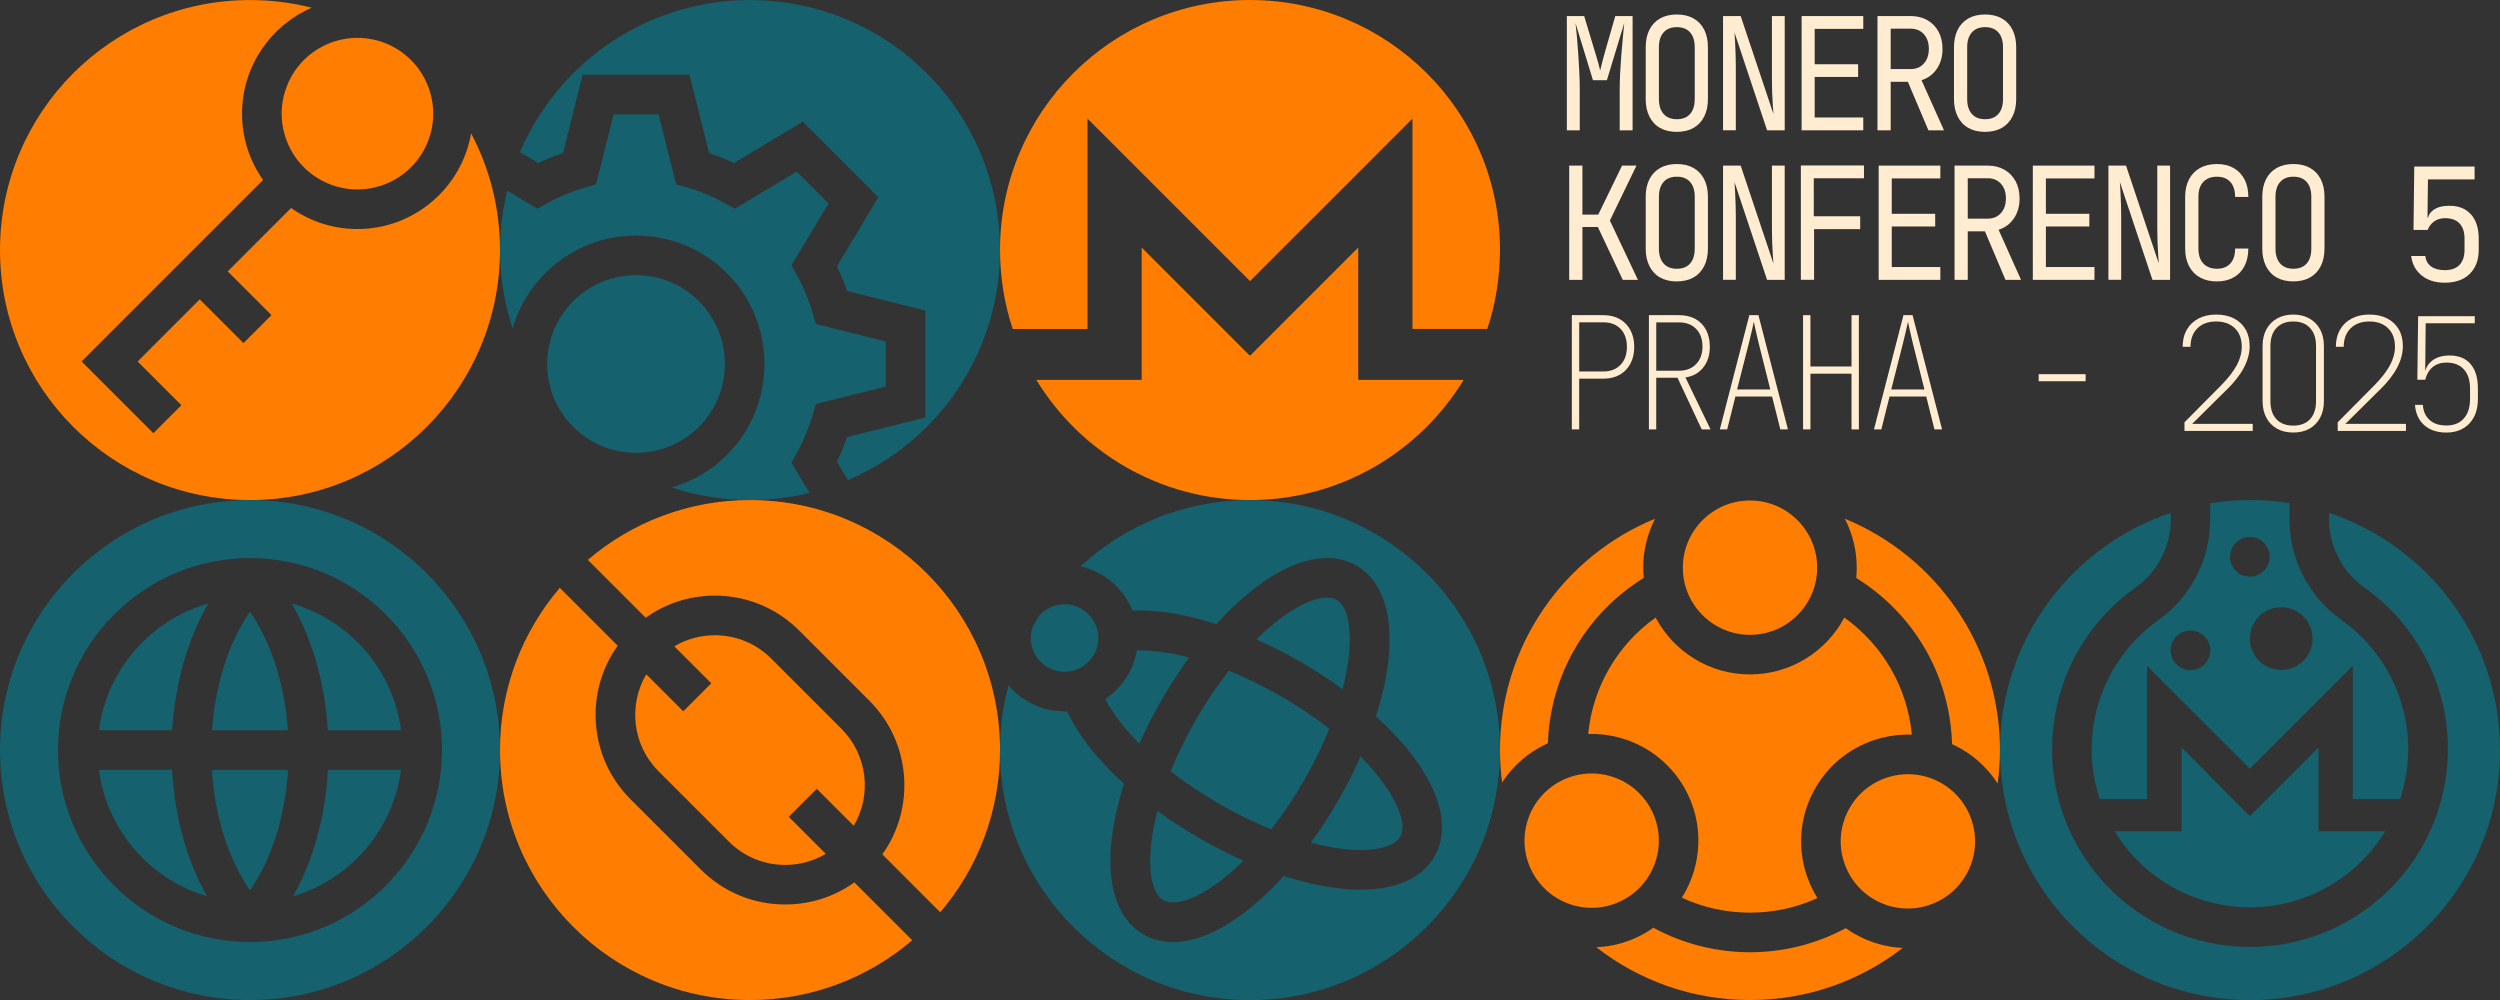 <?xml version="1.0" encoding="UTF-8"?>
<svg id="Layer_2" data-name="Layer 2" xmlns="http://www.w3.org/2000/svg" viewBox="0 0 921.9 368.78">
  <rect x="0" y="0" width="921.9" height="368.78" fill="#333333" stroke="none"/>
  <g id="Layer_1-2" data-name="Layer 1">
    <g>
      <path id="_149931032" data-name=" 149931032" d="m460.95,0c-50.9,0-92.24,41.34-92.18,92.19.01,10.17,1.64,19.96,4.68,29.12h27.58V43.75l59.92,59.92,59.91-59.92v77.55h27.59c3.05-9.15,4.66-18.94,4.68-29.12C553.22,41.28,511.86.01,460.95.01h0Z" fill="#ff7d00"/>
      <path id="_149931160" data-name=" 149931160" d="m447.17,117.44l-26.15-26.15v48.8h-38.86c16.18,26.55,45.42,44.31,78.78,44.31s62.6-17.76,78.79-44.31h-38.87v-48.8l-26.15,26.15-13.77,13.77-13.78-13.77h0Z" fill="#ff7d00"/>
      <g>
        <path d="m911.17,79.04c-1.91-2.14-4.59-3.19-8.02-3.16-2.43,0-4.37.52-5.82,1.56-1.02.73-1.67,1.66-1.97,2.78h-.2l.17-14.07h17.2v-4.75h-22.24l-.29,23.4h5.21c.5-1.31,1.31-2.36,2.43-3.16,1.12-.79,2.43-1.19,3.94-1.19,2.39,0,4.2.66,5.42,1.97,1.22,1.31,1.82,3.17,1.82,5.56v4.11c0,2.39-.61,4.25-1.82,5.56-1.22,1.31-3.04,1.97-5.47,1.97-2.12,0-3.8-.45-5.04-1.36-1.24-.91-1.95-2.19-2.14-3.85h-5.21c.39,3.01,1.68,5.41,3.88,7.18,2.2,1.78,5.02,2.66,8.46,2.66,3.98,0,7.07-1.09,9.27-3.27,2.2-2.18,3.3-5.14,3.3-8.89v-4.11c0-3.82-.96-6.81-2.87-8.95Z" fill="#ffecd1"/>
        <path d="m577.79,48.05V5.92h6.39l4.11,13.62c.4,1.23.76,2.46,1.08,3.67.32,1.21.56,2.14.7,2.8.18-.66.42-1.59.7-2.8.29-1.21.61-2.45.98-3.72l3.9-13.56h6.39v42.13h-4.76v-15.3c0-1.69.06-3.61.16-5.77.11-2.15.25-4.36.43-6.61.18-2.25.37-4.4.57-6.46s.37-3.86.51-5.4l-6.39,21.06h-5.14l-6.44-21.06c.18,1.5.36,3.24.54,5.22.18,1.98.34,4.08.49,6.29.14,2.21.27,4.42.38,6.61.11,2.19.16,4.23.16,6.12v15.3h-4.76Z" fill="#ffecd1"/>
        <path d="m618.34,48.63c-2.38,0-4.43-.48-6.14-1.44-1.72-.96-3.03-2.36-3.95-4.19-.92-1.83-1.38-3.99-1.38-6.49v-19.05c0-2.54.46-4.71,1.38-6.52s2.24-3.19,3.95-4.16c1.71-.96,3.76-1.44,6.14-1.44s4.43.48,6.14,1.44c1.71.96,3.03,2.35,3.95,4.16.92,1.81,1.38,3.96,1.38,6.46v19.1c0,2.5-.46,4.67-1.38,6.49-.92,1.83-2.24,3.22-3.95,4.19-1.71.96-3.76,1.44-6.14,1.44Zm0-4.67c2.13,0,3.76-.65,4.9-1.94,1.14-1.29,1.71-3.12,1.71-5.51v-19.05c0-2.38-.57-4.22-1.71-5.51-1.14-1.29-2.77-1.94-4.9-1.94s-3.72.65-4.87,1.94c-1.16,1.29-1.73,3.13-1.73,5.51v19.05c0,2.39.58,4.22,1.73,5.51,1.15,1.29,2.78,1.94,4.87,1.94Z" fill="#ffecd1"/>
        <path d="m635.39,48.05V5.92h6.5l12.07,36.07c-.07-.96-.15-2.14-.24-3.55-.09-1.41-.16-2.89-.22-4.44-.05-1.56-.08-3.03-.08-4.42V5.92h4.71v42.13h-6.5l-12.02-36.07c.07.92.14,2.09.22,3.49.07,1.4.14,2.89.19,4.44.05,1.56.08,3.05.08,4.47v23.66h-4.71Z" fill="#ffecd1"/>
        <path d="m664.36,48.05V5.92h22.74v4.73h-17.92v13.04h16.02v4.68h-16.02v14.95h17.92v4.73h-22.74Z" fill="#ffecd1"/>
        <path d="m692.34,48.05V5.92h12.24c2.34,0,4.4.51,6.17,1.53,1.77,1.02,3.14,2.43,4.11,4.24.97,1.81,1.46,3.92,1.46,6.35,0,2.85-.7,5.29-2.08,7.33-1.39,2.04-3.28,3.44-5.66,4.21l8.28,18.47h-5.74l-7.58-17.89h-6.33v17.89h-4.87Zm4.87-22.57h7.36c2.02,0,3.64-.68,4.87-2.05,1.23-1.37,1.84-3.16,1.84-5.4s-.61-4.08-1.84-5.43c-1.23-1.35-2.85-2.02-4.87-2.02h-7.36v14.89Z" fill="#ffecd1"/>
        <path d="m732.02,48.63c-2.38,0-4.43-.48-6.14-1.44-1.72-.96-3.03-2.36-3.95-4.19s-1.38-3.99-1.38-6.49v-19.05c0-2.54.46-4.71,1.38-6.52s2.24-3.19,3.95-4.16c1.71-.96,3.76-1.44,6.14-1.44s4.43.48,6.14,1.44c1.71.96,3.03,2.35,3.95,4.16.92,1.81,1.38,3.96,1.38,6.46v19.1c0,2.5-.46,4.67-1.38,6.49-.92,1.83-2.24,3.22-3.95,4.19-1.71.96-3.76,1.44-6.14,1.44Zm0-4.67c2.13,0,3.76-.65,4.9-1.94,1.14-1.29,1.71-3.12,1.71-5.51v-19.05c0-2.38-.57-4.22-1.71-5.51-1.14-1.29-2.77-1.94-4.9-1.94s-3.72.65-4.87,1.94c-1.16,1.29-1.73,3.13-1.73,5.51v19.05c0,2.39.58,4.22,1.73,5.51,1.15,1.29,2.78,1.94,4.87,1.94Z" fill="#ffecd1"/>
        <path d="m578.66,103.2v-42.13h4.87v18.06h5.85l8.77-18.06h5.31l-9.8,20.26,10.34,21.88h-5.58l-9.2-19.51h-5.68v19.51h-4.87Z" fill="#ffecd1"/>
        <path d="m618.34,103.78c-2.38,0-4.43-.48-6.14-1.44-1.72-.96-3.03-2.36-3.95-4.19s-1.38-3.99-1.38-6.49v-19.05c0-2.54.46-4.71,1.38-6.52s2.24-3.19,3.95-4.16c1.71-.96,3.76-1.44,6.14-1.44s4.43.48,6.14,1.44c1.71.96,3.03,2.35,3.95,4.16s1.38,3.96,1.38,6.46v19.1c0,2.5-.46,4.67-1.38,6.49s-2.24,3.22-3.95,4.19c-1.71.96-3.76,1.44-6.14,1.44Zm0-4.67c2.13,0,3.76-.65,4.9-1.94,1.14-1.29,1.71-3.12,1.71-5.51v-19.05c0-2.38-.57-4.22-1.71-5.51-1.14-1.29-2.77-1.94-4.9-1.94s-3.72.65-4.87,1.94c-1.16,1.29-1.73,3.13-1.73,5.51v19.05c0,2.39.58,4.22,1.73,5.51,1.15,1.29,2.78,1.94,4.87,1.94Z" fill="#ffecd1"/>
        <path d="m635.39,103.2v-42.13h6.5l12.07,36.07c-.07-.96-.15-2.14-.24-3.55-.09-1.41-.16-2.89-.22-4.44-.05-1.56-.08-3.03-.08-4.42v-23.66h4.71v42.13h-6.5l-12.02-36.07c.07.92.14,2.09.22,3.49s.14,2.89.19,4.44c.05,1.56.08,3.05.08,4.47v23.66h-4.71Z" fill="#ffecd1"/>
        <path d="m664.08,103.2v-42.19h23.28v4.73h-18.51v14.02h17.11v4.73h-17v18.7h-4.87Z" fill="#ffecd1"/>
        <path d="m692.78,103.2v-42.13h22.74v4.73h-17.92v13.04h16.02v4.68h-16.02v14.95h17.92v4.73h-22.74Z" fill="#ffecd1"/>
        <path d="m720.76,103.2v-42.13h12.24c2.34,0,4.4.51,6.17,1.53,1.77,1.02,3.14,2.43,4.11,4.24.97,1.81,1.46,3.92,1.46,6.35,0,2.85-.7,5.29-2.08,7.33-1.39,2.04-3.28,3.44-5.66,4.21l8.28,18.47h-5.74l-7.58-17.89h-6.33v17.89h-4.87Zm4.87-22.57h7.36c2.02,0,3.64-.68,4.87-2.05,1.23-1.37,1.84-3.16,1.84-5.4s-.61-4.08-1.84-5.43c-1.23-1.35-2.85-2.02-4.87-2.02h-7.36v14.89Z" fill="#ffecd1"/>
        <path d="m749.62,103.2v-42.13h22.74v4.73h-17.92v13.04h16.02v4.68h-16.02v14.95h17.92v4.73h-22.74Z" fill="#ffecd1"/>
        <path d="m777.5,103.2v-42.13h6.5l12.07,36.07c-.07-.96-.15-2.14-.24-3.55-.09-1.41-.16-2.89-.22-4.44-.05-1.56-.08-3.03-.08-4.42v-23.66h4.71v42.13h-6.5l-12.02-36.07c.07.92.14,2.09.22,3.49.07,1.4.14,2.89.19,4.44s.08,3.05.08,4.47v23.66h-4.71Z" fill="#ffecd1"/>
        <path d="m817.5,103.78c-2.38,0-4.45-.48-6.2-1.44-1.75-.96-3.1-2.36-4.06-4.19-.96-1.83-1.44-3.99-1.44-6.49v-19.05c0-2.54.48-4.71,1.44-6.52.96-1.81,2.31-3.19,4.06-4.16,1.75-.96,3.82-1.44,6.2-1.44s4.44.49,6.17,1.47c1.73.98,3.07,2.38,4.01,4.19.94,1.81,1.41,3.96,1.41,6.46h-4.87c0-2.38-.59-4.22-1.76-5.51-1.17-1.29-2.82-1.94-4.95-1.94s-3.8.64-5.01,1.91c-1.21,1.27-1.81,3.1-1.81,5.48v19.1c0,2.39.6,4.22,1.81,5.51,1.21,1.29,2.88,1.94,5.01,1.94s3.78-.65,4.95-1.94,1.76-3.12,1.76-5.51h4.87c0,2.46-.47,4.61-1.41,6.44-.94,1.83-2.27,3.23-4.01,4.21-1.73.98-3.79,1.47-6.17,1.47Z" fill="#ffecd1"/>
        <path d="m845.71,103.78c-2.38,0-4.43-.48-6.14-1.44-1.72-.96-3.03-2.36-3.95-4.19-.92-1.83-1.38-3.99-1.38-6.49v-19.05c0-2.54.46-4.71,1.38-6.52.92-1.81,2.24-3.19,3.95-4.16,1.71-.96,3.76-1.44,6.14-1.44s4.43.48,6.14,1.44c1.71.96,3.03,2.35,3.95,4.16s1.38,3.96,1.38,6.46v19.1c0,2.5-.46,4.67-1.38,6.49s-2.24,3.22-3.95,4.19c-1.71.96-3.76,1.44-6.14,1.44Zm0-4.67c2.13,0,3.76-.65,4.9-1.94,1.14-1.29,1.71-3.12,1.71-5.51v-19.05c0-2.38-.57-4.22-1.71-5.51-1.14-1.29-2.77-1.94-4.9-1.94s-3.72.65-4.87,1.94c-1.16,1.29-1.73,3.13-1.73,5.51v19.05c0,2.39.58,4.22,1.73,5.51,1.15,1.29,2.78,1.94,4.87,1.94Z" fill="#ffecd1"/>
        <path d="m579.63,158.35v-42.13h11.64c2.31,0,4.31.48,6.01,1.44,1.7.96,3.01,2.32,3.95,4.07.94,1.75,1.41,3.82,1.41,6.2s-.47,4.41-1.41,6.17c-.94,1.77-2.26,3.14-3.95,4.1-1.7.96-3.7,1.44-6.01,1.44h-8.93v18.7h-2.71Zm2.71-21.36h8.93c2.63,0,4.74-.82,6.31-2.45,1.57-1.63,2.36-3.84,2.36-6.61s-.78-5.02-2.33-6.64c-1.55-1.62-3.66-2.42-6.33-2.42h-8.93v18.12Z" fill="#ffecd1"/>
        <path d="m608.05,158.35v-42.13h11.1c2.35,0,4.37.47,6.06,1.41,1.69.94,3,2.29,3.92,4.04.92,1.75,1.38,3.82,1.38,6.21,0,3.04-.8,5.58-2.41,7.62s-3.8,3.27-6.58,3.69l9.26,19.16h-3.25l-8.93-19.05h-7.85v19.05h-2.71Zm2.71-21.64h8.39c2.63,0,4.74-.82,6.31-2.45s2.35-3.8,2.35-6.49-.78-4.89-2.35-6.49c-1.57-1.6-3.67-2.4-6.31-2.4h-8.39v17.83Z" fill="#ffecd1"/>
        <path d="m634.2,158.35l10.88-42.13h3.36l10.88,42.13h-2.81l-3.03-12.12h-13.53l-3.03,12.12h-2.71Zm6.39-14.72h12.23l-4.28-17.03c-.51-2.08-.91-3.82-1.22-5.22-.31-1.4-.5-2.32-.57-2.74-.07.42-.27,1.34-.6,2.74-.32,1.41-.74,3.15-1.25,5.22l-4.33,17.03Z" fill="#ffecd1"/>
        <path d="m664.9,158.35v-42.13h2.71v18.93h15.16v-18.93h2.71v42.13h-2.71v-20.55h-15.16v20.55h-2.71Z" fill="#ffecd1"/>
        <path d="m691.04,158.35l10.88-42.13h3.36l10.88,42.13h-2.81l-3.03-12.12h-13.53l-3.03,12.12h-2.71Zm6.39-14.72h12.23l-4.28-17.03c-.51-2.08-.91-3.82-1.22-5.22-.31-1.4-.5-2.32-.57-2.74-.07.42-.27,1.34-.6,2.74-.32,1.41-.74,3.15-1.25,5.22l-4.33,17.03Z" fill="#ffecd1"/>
        <path d="m751.78,140.58v-2.6h17.32v2.6h-17.32Z" fill="#ffecd1"/>
        <path d="m820.88,143.96c2.98-2.9,5.17-5.69,6.58-8.38,1.41-2.69,2.12-5.33,2.12-7.92,0-2.4-.5-4.47-1.51-6.21-1.01-1.74-2.44-3.08-4.29-4.03-1.86-.95-4.04-1.42-6.55-1.42s-4.64.48-6.5,1.45c-1.86.97-3.3,2.34-4.32,4.12-1.02,1.78-1.54,3.89-1.54,6.32h2.9c0-2.86.85-5.13,2.55-6.82,1.7-1.68,4-2.52,6.9-2.52s5.2.83,6.9,2.49c1.7,1.66,2.55,3.93,2.55,6.79,0,2.28-.62,4.57-1.86,6.87-1.24,2.3-3.17,4.79-5.8,7.45l-13.46,13.57v3.19h25.17v-2.61h-22.33l12.47-12.36Z" fill="#ffecd1"/>
        <path d="m851.62,117.45c-1.7-.97-3.69-1.45-5.97-1.45s-4.27.48-5.97,1.45c-1.7.97-3.02,2.31-3.94,4.03-.93,1.72-1.39,3.76-1.39,6.12v20.3c0,2.36.46,4.41,1.39,6.15.93,1.74,2.24,3.08,3.94,4.03,1.7.95,3.69,1.42,5.97,1.42s4.32-.47,6-1.42c1.68-.95,2.99-2.29,3.92-4.03.93-1.74,1.39-3.79,1.39-6.15v-20.3c0-2.36-.46-4.4-1.39-6.12-.93-1.72-2.24-3.06-3.94-4.03Zm2.44,30.45c0,2.86-.74,5.09-2.2,6.67-1.47,1.59-3.54,2.38-6.21,2.38s-4.74-.79-6.21-2.38c-1.47-1.59-2.2-3.81-2.2-6.67v-20.3c0-2.86.74-5.08,2.23-6.67,1.49-1.59,3.55-2.38,6.18-2.38s4.69.79,6.18,2.38c1.49,1.59,2.23,3.81,2.23,6.67v20.3Z" fill="#ffecd1"/>
        <path d="m877.38,143.96c2.98-2.9,5.17-5.69,6.58-8.38,1.41-2.69,2.12-5.33,2.12-7.92,0-2.4-.5-4.47-1.51-6.21-1.01-1.74-2.44-3.08-4.29-4.03-1.86-.95-4.04-1.42-6.55-1.42s-4.64.48-6.5,1.45c-1.86.97-3.3,2.34-4.32,4.12-1.02,1.78-1.54,3.89-1.54,6.32h2.9c0-2.86.85-5.13,2.55-6.82,1.7-1.68,4-2.52,6.9-2.52s5.2.83,6.9,2.49c1.7,1.66,2.55,3.93,2.55,6.79,0,2.28-.62,4.57-1.86,6.87-1.24,2.3-3.17,4.79-5.8,7.45l-13.46,13.57v3.19h25.17v-2.61h-22.33l12.47-12.36Z" fill="#ffecd1"/>
        <path d="m911.05,134.25c-1.8-2.11-4.38-3.16-7.74-3.16-2.78,0-5.02.71-6.7,2.12-1.18.99-1.94,2.21-2.29,3.65l.17-17.66h18.1v-2.61h-20.88l-.29,23.43h2.9c.5-2.01,1.43-3.57,2.78-4.67,1.35-1.1,3.04-1.65,5.05-1.65,2.78,0,4.93.84,6.44,2.52,1.51,1.68,2.26,4.03,2.26,7.05v3.83c0,3.09-.76,5.5-2.29,7.22-1.53,1.72-3.66,2.58-6.41,2.58s-4.7-.68-6.21-2.03c-1.51-1.35-2.34-3.21-2.49-5.57h-2.9c.23,3.17,1.37,5.67,3.42,7.48,2.05,1.82,4.78,2.73,8.18,2.73s6.38-1.12,8.47-3.36c2.09-2.24,3.13-5.26,3.13-9.05v-3.83c0-3.91-.9-6.91-2.7-9.02Z" fill="#ffecd1"/>
      </g>
      <g>
        <path d="m829.68,300.93l-8.72-8.72h-.02l-16.45-16.56v30.9h-24.7c16.76,27.55,52.69,36.29,80.24,19.53,7.98-4.85,14.67-11.55,19.53-19.53h-24.59v-30.9l-25.28,25.28Z" fill="#15616d"/>
        <path d="m815.02,191.48c.04,14.71-7.03,28.54-18.99,37.11-21,14.84-29.83,41.66-21.74,66.07h17.44v-49.12l37.95,37.93,37.93-37.93v49.12h17.46c8.1-24.38-.68-51.19-21.65-66.05v-.02c-12-8.53-19.14-22.33-19.16-37.06v-5.98c-4.74-.75-9.61-1.15-14.56-1.15s-9.91.4-14.69,1.17v5.91Zm-7.26,55.65c-4.04,0-7.31-3.27-7.31-7.31s3.27-7.31,7.31-7.31,7.31,3.27,7.31,7.31-3.27,7.31-7.31,7.31Zm33.47-23.2c6.37.01,11.53,5.17,11.55,11.54.01,6.38-5.15,11.56-11.54,11.57-6.38.01-11.56-5.15-11.57-11.54,0-6.38,5.15-11.56,11.54-11.57h.02Zm-11.57-25.91c4.04,0,7.31,3.27,7.31,7.31s-3.27,7.31-7.31,7.31-7.31-3.27-7.31-7.31,3.27-7.31,7.31-7.31Z" fill="#15616d"/>
        <path d="m858.86,189.11v2.28c.01,10.07,4.89,19.52,13.09,25.38l.04-.05c6.66,4.73,12.48,10.55,17.21,17.21,23.35,32.85,15.64,78.42-17.21,101.77-32.85,23.35-78.42,15.64-101.77-17.21-23.35-32.85-15.64-78.42,17.21-101.77,8.22-5.83,13.1-15.29,13.09-25.38v-2.21c-36.61,12.21-63,46.76-63,87.47,0,50.92,41.28,92.19,92.19,92.19s92.19-41.28,92.19-92.19c0-40.73-26.41-75.28-63.04-87.48Z" fill="#15616d"/>
      </g>
      <g>
        <circle cx="131.81" cy="41.91" r="27.94" transform="translate(42.65 147.65) rotate(-67.5)" fill="#ff7d00"/>
        <path d="m173.73,49.16c-3.45,20.02-20.93,35.3-41.92,35.3-9.1,0-17.53-2.88-24.46-7.76l-23.37,23.37,16.13,16.13-10.33,10.33-16.13-16.13-22.9,22.9,16.13,16.13-10.33,10.32-26.46-26.46,66.92-66.92c-4.88-6.92-7.76-15.36-7.76-24.46,0-17.47,10.59-32.52,25.69-39.06C107.68,1,100.05.02,92.19.02,41.28.02,0,41.29,0,92.21s41.28,92.19,92.19,92.19,92.19-41.28,92.19-92.19c0-15.55-3.86-30.2-10.66-43.05Z" fill="#ff7d00"/>
      </g>
      <g>
        <path d="m92.19,328.38c8.34-12.17,13.02-28.1,14.04-44.49h-28.09c1.03,16.39,5.71,32.31,14.04,44.49Z" fill="#15616d"/>
        <path d="m36.48,283.89c2.9,22.23,18.82,40.41,39.85,46.61-7.43-13.19-11.93-29.3-12.88-46.61h-26.97Z" fill="#15616d"/>
        <path d="m36.48,269.29h27.01c1.06-17.41,5.71-33.59,13.33-46.75-21.27,6.06-37.42,24.34-40.34,46.75Z" fill="#15616d"/>
        <path d="m92.19,225.54c-8.21,11.99-12.88,27.62-14,43.75h27.99c-1.12-16.13-5.79-31.76-14-43.75Z" fill="#15616d"/>
        <path d="m108.05,330.5c21.02-6.2,36.95-24.38,39.85-46.61h-26.97c-.95,17.3-5.44,33.42-12.87,46.61Z" fill="#15616d"/>
        <path d="m147.9,269.29c-2.92-22.4-19.07-40.69-40.34-46.75,7.62,13.16,12.27,29.34,13.33,46.75h27.01Z" fill="#15616d"/>
        <path d="m92.19,184.4C41.28,184.4,0,225.67,0,276.59s41.28,92.19,92.19,92.19,92.19-41.28,92.19-92.19-41.28-92.19-92.19-92.19Zm0,162.99c-39.04,0-70.8-31.76-70.8-70.8s31.76-70.8,70.8-70.8,70.8,31.76,70.8,70.8-31.76,70.8-70.8,70.8Z" fill="#15616d"/>
      </g>
      <g>
        <path d="m238.1,227.79c7.4-5.29,16.23-8.15,25.5-8.15,11.75,0,22.79,4.57,31.1,12.88l25.94,25.94c15.39,15.39,16.96,39.44,4.73,56.6l21.35,21.35c13.74-16.1,22.05-36.99,22.05-59.82,0-50.92-41.28-92.19-92.19-92.19-22.83,0-43.72,8.3-59.82,22.05l21.35,21.35Z" fill="#ff7d00"/>
        <path d="m314.83,304.52c6.66-11.27,5.16-26.06-4.51-35.74l-25.94-25.94c-5.73-5.73-13.25-8.59-20.77-8.59-5.18,0-10.37,1.36-14.96,4.08l13.64,13.64-10.33,10.33-13.64-13.64c-6.66,11.27-5.16,26.06,4.51,35.74l25.94,25.94c5.55,5.55,12.93,8.61,20.77,8.61,5.35,0,10.48-1.42,14.97-4.09l-13.65-13.65,10.33-10.33,13.64,13.64Z" fill="#ff7d00"/>
        <path d="m315.05,325.39c-7.4,5.29-16.23,8.15-25.5,8.15-11.75,0-22.79-4.58-31.1-12.88l-25.94-25.94c-8.31-8.31-12.88-19.35-12.88-31.1,0-9.28,2.86-18.11,8.15-25.5l-21.35-21.35c-13.74,16.1-22.05,36.99-22.05,59.82,0,50.92,41.28,92.19,92.19,92.19,22.83,0,43.72-8.3,59.82-22.05l-21.35-21.35Z" fill="#ff7d00"/>
      </g>
      <g>
        <path d="m189.03,121.15c2.14-7.48,6.14-14.54,12.02-20.42,18.47-18.47,48.53-18.47,67.01,0,18.47,18.47,18.47,48.54,0,67.01-5.88,5.88-12.94,9.88-20.42,12.02,16.45,5.42,34.12,6.1,50.87,2.01l-6.67-11.11,2.04-3.68c2.45-4.43,4.4-9.12,5.79-13.94l1.17-4.04,25.78-6.45v-16.62s-25.78-6.45-25.78-6.45l-1.16-4.04c-1.38-4.8-3.33-9.49-5.79-13.94l-2.03-3.68,13.68-22.8-11.75-11.75-22.8,13.68-3.68-2.03c-4.45-2.46-9.15-4.41-13.94-5.79l-4.04-1.16-6.45-25.78h-16.62s-6.45,25.78-6.45,25.78l-4.04,1.17c-4.81,1.39-9.5,3.34-13.95,5.79l-3.68,2.03-11.11-6.67c-4.09,16.75-3.41,34.42,2.01,50.87Z" fill="#15616d"/>
        <path d="m198.54,60.16c2.96-1.44,6-2.71,9.1-3.78l7.2-28.81h39.42s7.2,28.81,7.2,28.81c3.09,1.07,6.13,2.33,9.1,3.78l25.48-15.28,27.87,27.87-15.28,25.48c1.45,2.97,2.71,6.01,3.78,9.1l28.81,7.2v39.42s-28.81,7.2-28.81,7.2c-1.07,3.1-2.34,6.14-3.78,9.1l4.08,6.8c10.56-4.49,20.45-11.04,29.06-19.65,36-36,36-94.37,0-130.38-36-36-94.37-36-130.38,0-8.61,8.61-15.16,18.5-19.65,29.06l6.8,4.08Z" fill="#15616d"/>
        <path d="m212.59,158.57c12.85,11.61,32.76,11.22,45.14-1.16,12.78-12.78,12.78-33.58,0-46.36-12.78-12.78-33.58-12.78-46.36,0-12.38,12.38-12.77,32.29-1.16,45.14.39.4.78.81,1.18,1.21s.8.79,1.21,1.18Z" fill="#15616d"/>
      </g>
      <g>
        <path d="m620.56,209.33c0,13.66,11.11,24.77,24.77,24.77s24.77-11.11,24.77-24.77-11.11-24.77-24.77-24.77-24.77,11.11-24.77,24.77Z" fill="#ff7d00"/>
        <path d="m610.84,316.5c1.74-6.38.88-13.06-2.4-18.8-3.29-5.74-8.61-9.86-14.99-11.6-2.16-.59-4.36-.88-6.54-.88-4.26,0-8.46,1.11-12.26,3.28-5.74,3.29-9.86,8.61-11.6,14.99-1.74,6.38-.88,13.06,2.4,18.8,3.29,5.74,8.61,9.86,14.99,11.6,6.38,1.74,13.06.88,18.8-2.4,5.74-3.29,9.86-8.61,11.6-14.99Z" fill="#ff7d00"/>
        <path d="m684.69,209.33c0,1.29-.07,2.56-.19,3.81,21.34,13.17,34.62,36.07,35.34,61.27,1.16.53,2.29,1.11,3.41,1.76,5.52,3.19,10.08,7.58,13.42,12.79.54-4.05.83-8.18.83-12.37,0-38.54-23.65-71.55-57.22-85.32,2.81,5.41,4.4,11.55,4.4,18.06Z" fill="#ff7d00"/>
        <path d="m693.39,272.22c3.85-1.03,7.76-1.46,11.62-1.32-1.64-17.39-10.73-33.08-24.9-43.16-6.62,12.46-19.73,20.96-34.79,20.96s-28.17-8.51-34.79-20.96c-14.11,10.03-23.18,25.63-24.88,42.92,14.09-.44,27.98,6.72,35.46,19.78,7.48,13.07,6.61,28.67-.92,40.6,7.83,3.62,16.38,5.51,25.13,5.51s17.1-1.85,24.86-5.38c-2.05-3.29-3.63-6.9-4.66-10.75-2.72-10.16-1.31-20.77,3.95-29.87,5.26-9.1,13.76-15.61,23.92-18.33Z" fill="#ff7d00"/>
        <path d="m691.16,331.7c11.83,6.84,27,2.78,33.84-9.05,3.31-5.73,4.19-12.4,2.48-18.79-1.71-6.39-5.8-11.73-11.53-15.04-11.82-6.84-27-2.78-33.84,9.05-3.31,5.73-4.19,12.4-2.48,18.79,1.71,6.39,5.8,11.73,11.53,15.05Z" fill="#ff7d00"/>
        <path d="m683.85,344.34c-1.11-.64-2.18-1.33-3.21-2.07-10.82,5.83-22.92,8.88-35.32,8.88s-24.73-3.11-35.62-9.04c-1.03.73-2.1,1.42-3.21,2.05-5.64,3.23-11.74,4.89-17.83,5.15,15.63,12.19,35.29,19.46,56.66,19.46s40.75-7.17,56.33-19.21c-6.08-.28-12.18-1.98-17.8-5.23Z" fill="#ff7d00"/>
        <path d="m567.39,275.82c1.12-.64,2.26-1.22,3.41-1.74.83-25.07,14.09-47.84,35.34-60.95-.12-1.26-.19-2.53-.19-3.81,0-6.51,1.6-12.64,4.4-18.06-33.57,13.77-57.22,46.78-57.22,85.32,0,4.06.26,8.05.77,11.97,3.37-5.2,7.95-9.57,13.48-12.74Z" fill="#ff7d00"/>
      </g>
      <g>
        <path d="m492.92,221.23c-.99-.57-2.21-.85-3.61-.85-4.4,0-10.6,2.73-17.25,7.75-2.93,2.21-5.86,4.78-8.76,7.66,5.47,2.42,10.97,5.21,16.39,8.35,5.41,3.13,10.57,6.48,15.39,10,4.54-17.41,2.97-29.94-2.17-32.91Z" fill="#15616d"/>
        <path d="m390.15,247.48c.78.15,1.58.24,2.41.24,6.86,0,12.45-5.58,12.45-12.45,0-2.53-.76-4.87-2.06-6.84-2.23-3.37-6.05-5.61-10.39-5.61-3.77,0-7.15,1.69-9.43,4.35-.73,1.15-1.44,2.32-2.12,3.5-.57,1.42-.89,2.97-.89,4.6,0,6.04,4.33,11.08,10.04,12.21Z" fill="#15616d"/>
        <path d="m483.39,310.75c3.95,1.04,7.77,1.8,11.41,2.25,10.91,1.34,19.16-.36,21.52-4.45,2.96-5.13-1.94-16.77-14.58-29.58-2.42,5.46-5.2,10.94-8.33,16.35-3.13,5.43-6.5,10.6-10.02,15.43Z" fill="#15616d"/>
        <path d="m460.95,184.4c-24.14,0-46.11,9.28-62.54,24.46,8.76,1.94,15.93,8.15,19.23,16.31,3.48-.15,7.24.01,11.26.51,6.19.76,12.8,2.29,19.61,4.47,4.81-5.29,9.77-9.92,14.75-13.67,14.15-10.68,27.28-13.48,36.96-7.89,9.68,5.59,13.82,18.36,11.64,35.95-.76,6.19-2.29,12.8-4.47,19.61,5.29,4.81,9.92,9.77,13.67,14.75,10.68,14.15,13.48,27.28,7.89,36.96-4.62,8-14.13,12.21-27.22,12.21-2.76,0-5.67-.19-8.74-.57-6.19-.76-12.8-2.29-19.61-4.47-4.81,5.29-9.77,9.92-14.75,13.67-9.39,7.09-18.33,10.71-26.11,10.71-3.95,0-7.59-.93-10.85-2.81-9.68-5.59-13.82-18.36-11.64-35.95.76-6.19,2.29-12.8,4.47-19.61-5.29-4.81-9.92-9.77-13.67-14.75-3.1-4.1-5.53-8.12-7.29-11.99-.33.01-.66.03-1,.03-8.28,0-15.69-3.74-20.66-9.61-2.04,7.62-3.13,15.63-3.13,23.89,0,50.92,41.28,92.19,92.19,92.19s92.19-41.28,92.19-92.19-41.28-92.19-92.19-92.19Z" fill="#15616d"/>
        <path d="m441.14,265.15c-3.86,6.69-6.98,13.16-9.45,19.28,5.41,4.22,11.4,8.26,17.82,11.96,6.42,3.71,12.91,6.87,19.27,9.45,4.07-5.2,8.11-11.13,11.98-17.82,3.86-6.69,6.98-13.16,9.44-19.27-5.2-4.07-11.13-8.11-17.81-11.97-6.69-3.86-13.16-6.98-19.28-9.45-4.22,5.41-8.26,11.4-11.96,17.82Z" fill="#15616d"/>
        <path d="m407.57,257.75c1.25,2.45,2.9,5.05,4.92,7.74,2.21,2.93,4.78,5.86,7.66,8.76,2.42-5.47,5.21-10.97,8.35-16.39,3.13-5.41,6.48-10.57,10-15.39-7.44-1.94-13.99-2.76-19.28-2.67-1.26,7.46-5.59,13.9-11.64,17.96Z" fill="#15616d"/>
        <path d="m426.82,299.05c-4.54,17.41-2.97,29.94,2.17,32.91,5.13,2.97,16.77-1.94,29.58-14.58-5.46-2.42-10.94-5.2-16.36-8.33-5.41-3.13-10.57-6.48-15.39-10Z" fill="#15616d"/>
      </g>
    </g>
  </g>
</svg>